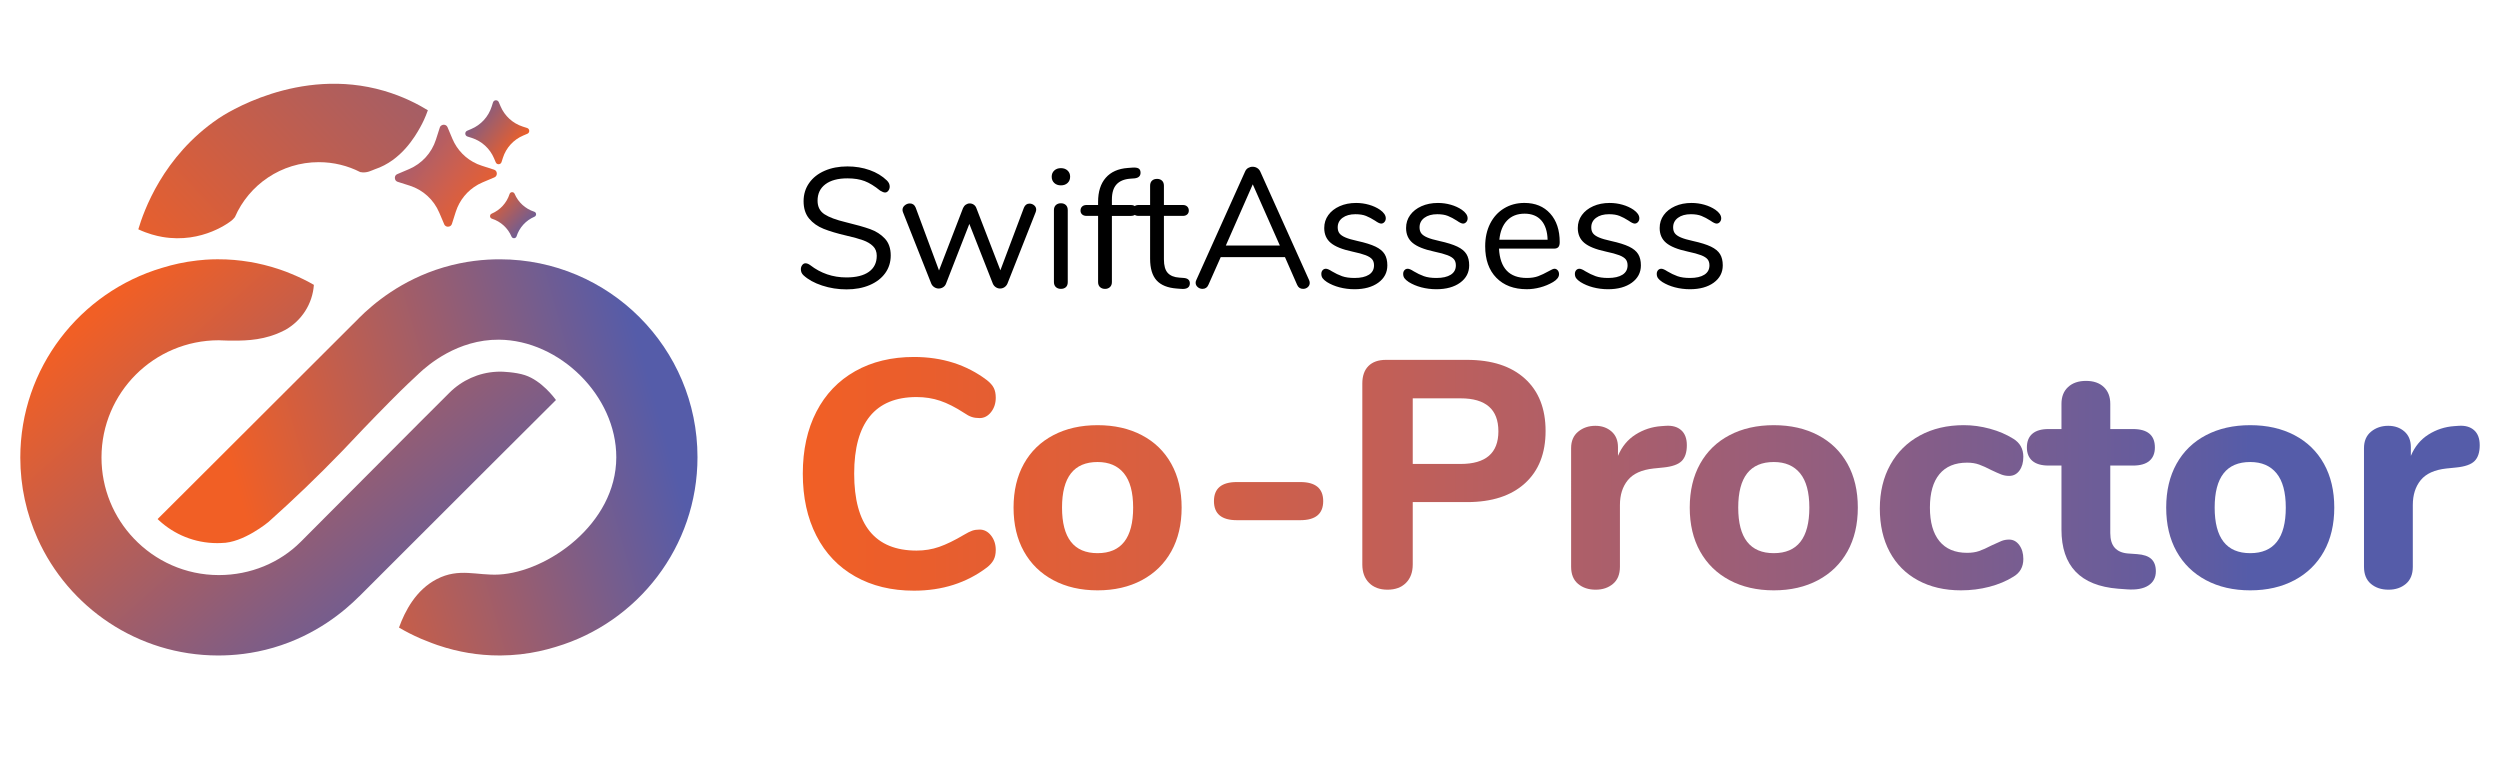 <svg xmlns="http://www.w3.org/2000/svg" xml:space="preserve" id="Layer_1" x="0" y="0" style="enable-background:new 0 0 217 66" viewBox="0 0 217 66">  <style>    .st1{fill:url(#SVGID_00000041997853240355401330000016498041887439576485_)}.st2{fill:url(#SVGID_00000048479541136367270110000014205950024182982023_)}.st3,.st4{fill-rule:evenodd;clip-rule:evenodd;fill:url(#SVGID_00000083065676109266445600000009389424258443350414_)}.st4{fill:url(#SVGID_00000082365314073953278300000006275523567390384515_)}.st5{fill:url(#SVGID_00000075143632057289347690000009104900112604414366_)}.st6{fill:url(#SVGID_00000139291887373814436520000011470565141074153900_)}.st7{fill:url(#SVGID_00000000181528718799278570000008928478193721369535_)}.st8{fill:url(#SVGID_00000098192676544602968700000013123639677965134769_)}.st9{fill:url(#SVGID_00000011010968535318308630000013973989553120631684_)}.st10{fill:url(#SVGID_00000037683319260901047620000011772733290553180058_)}.st11{fill:url(#SVGID_00000023244655133108833980000007569303373731550351_)}.st12{fill:url(#SVGID_00000029724027672753592210000003359222880416472746_)}.st13{fill:url(#SVGID_00000098913057910835623430000016775615711669658299_)}.st14{fill:url(#SVGID_00000146492365071787999350000005502898330316495490_)}.st15{fill:url(#SVGID_00000119824005064589407380000002988449896199932552_)}  </style>  <linearGradient id="SVGID_1_" x1="11.9" x2="58.461" y1="25.747" y2="-18.085" gradientUnits="userSpaceOnUse">    <stop offset="0" style="stop-color:#f15f25"></stop>    <stop offset=".944" style="stop-color:#555ca9"></stop>  </linearGradient>  <path d="M37.139 9.57c-.219.627-.468 1.129-.677 1.502-.424.755-1.622 2.853-3.921 3.619-.25.083-.695.366-1.261.246h-.009c-1.08-.551-2.303-.862-3.596-.862-3.263 0-6.062 1.96-7.285 4.769-.036.043-.074.09-.123.142 0 0-.069.073-.145.141-.059.052-2.512 2.054-6.045 1.435-.501-.088-1.231-.265-2.071-.658.462-1.545 2.11-6.328 6.958-9.621.497-.338 6.943-4.57 14.382-2.396 1.648.481 2.93 1.156 3.793 1.683z" style="fill-rule:evenodd;clip-rule:evenodd;fill:url(#SVGID_1_)"></path>  <linearGradient id="SVGID_00000028323154068710672370000003381810647143923639_" x1="11.023" x2="54.36" y1="24.7" y2="73.533" gradientUnits="userSpaceOnUse">    <stop offset="0" style="stop-color:#f15f25"></stop>    <stop offset=".652" style="stop-color:#555ca9"></stop>  </linearGradient>  <path d="M48.257 34.721c-1.834 1.827-3.667 3.655-5.501 5.482-3.863 3.859-7.727 7.718-11.59 11.577h-.005c-1.252 1.251-3.715 3.353-7.42 4.435-1.851.541-3.514.682-4.8.681h-.037c-6.961-.014-12.967-4.18-15.645-10.154-.959-2.146-1.497-4.518-1.497-7.021 0-7.79 5.2-14.357 12.29-16.466l.111-.032c.811-.25 1.812-.487 2.975-.616.227-.023.463-.046.7-.065.334-.023.677-.037 1.033-.037 1.033-.005 1.96.088 2.757.222.014 0 .032.005.046.005.769.13 1.673.338 2.651.672.324.111.658.236.996.38.723.297 1.362.616 1.923.941-.116 1.664-1.071 3.1-2.442 3.888-.046.028-.097.056-.144.074-.19.097-.385.185-.575.264-.023.009-.042.019-.065.028-1.539.612-3.035.598-4.217.584-.426-.005-.718-.028-.806-.028-5.626 0-10.182 4.546-10.186 10.172 0 2.725 1.061 5.2 2.808 7.035 1.854 1.951 4.472 3.175 7.378 3.175 2.767 0 5.302-1.08 7.104-2.883 3.465-3.477 6.93-6.955 10.395-10.432l2.512-2.507c1.089-1.089 2.544-1.747 4.078-1.826.037 0 .074-.005.111-.005.083 0 .171-.005.26-.005.088 0 1.288.032 2.113.306 1.447.478 2.545 1.961 2.689 2.156z" style="fill:url(#SVGID_00000028323154068710672370000003381810647143923639_)"></path>  <linearGradient id="SVGID_00000048482966412912997560000013271969395107734145_" x1="21.581" x2="76.208" y1="45.868" y2="30.352" gradientUnits="userSpaceOnUse">    <stop offset="0" style="stop-color:#f15f25"></stop>    <stop offset=".652" style="stop-color:#555ca9"></stop>  </linearGradient>  <path d="M60.542 39.68c0 7.79-5.195 14.357-12.29 16.466-.037.009-.074.023-.107.032-.811.246-1.812.487-2.975.616-.542.06-1.126.097-1.738.102-1.029.005-1.956-.088-2.753-.218-.019-.005-.032-.005-.046-.009-.774-.13-1.673-.338-2.651-.672-.148-.051-.297-.107-.45-.162-.042-.014-.079-.028-.12-.046-.144-.056-.287-.111-.431-.171-.005 0-.009-.005-.014-.005-.144-.056-.283-.107-.426-.171-.718-.311-1.353-.64-1.909-.969.522-1.443 1.469-3.268 3.286-4.208 1.934-1 3.489-.291 5.394-.394 4.187-.226 10.172-4.376 10.182-10.177.009-5.343-4.926-10.172-10.186-10.209-3.592-.025-6.158 2.192-6.955 2.942-.478.45-1.172 1.08-2.475 2.396-1.692 1.709-3.053 3.14-3.976 4.124-.084.087-.167.174-.251.261-2.072 2.144-4.191 4.175-6.349 6.099 0 0-2.184 1.826-4.083 1.826-.037 0-.074.005-.107.005-.088.005-.176.005-.26.005-1.951 0-3.726-.751-5.056-1.979-.037-.037-.079-.074-.116-.111.224-.223 2.715-2.705 2.938-2.927l.006-.006c4.839-4.831 9.679-9.661 14.518-14.492v-.005c1.243-1.242 3.684-3.326 7.357-4.415 1.883-.558 3.571-.701 4.868-.701h.033c9.463.016 17.142 7.691 17.142 17.173z" style="fill:url(#SVGID_00000048482966412912997560000013271969395107734145_)"></path>  <linearGradient id="SVGID_00000096743642086148552550000010009896710224764834_" x1="42.954" x2="29.238" y1="18.568" y2="7.878" gradientUnits="userSpaceOnUse">    <stop offset="0" style="stop-color:#f15f25"></stop>    <stop offset=".094" style="stop-color:#e65f31"></stop>    <stop offset=".28" style="stop-color:#ce5f4d"></stop>    <stop offset=".539" style="stop-color:#a55e70"></stop>    <stop offset=".858" style="stop-color:#6b5c9b"></stop>    <stop offset=".944" style="stop-color:#555ca9"></stop>  </linearGradient>  <path d="M43.124 15.054c.002.031-.001.063-.008.093-.02.105-.087.2-.205.251l-1.016.429c-.131.056-.257.116-.383.184-.012.009-.024.014-.036.022-.909.508-1.594 1.346-1.915 2.351l-.24.756-.095.296c-.044.135-.152.215-.268.233-.148.04-.33-.031-.4-.202l-.345-.812-.088-.204c-.471-1.114-1.405-1.966-2.553-2.334l-1.055-.335c-.11-.037-.188-.116-.217-.206-.07-.167-.009-.378.187-.462l1.02-.434c1.11-.471 1.962-1.405 2.33-2.553l.339-1.056c.029-.093.088-.158.158-.19.105-.067.238-.069.345-.016.013.004.025.011.034.015.056.039.1.091.132.16l.051.122.378.898c.41.967 1.17 1.74 2.121 2.162.013.008.025.011.038.019.132.056.263.104.398.148l1.052.339c.122.04.201.128.227.235.008.03.013.06.014.091z" style="fill-rule:evenodd;clip-rule:evenodd;fill:url(#SVGID_00000096743642086148552550000010009896710224764834_)"></path>  <linearGradient id="SVGID_00000103237514439794915770000010887014688865573550_" x1="45.037" x2="36.467" y1="12.972" y2="6.152" gradientUnits="userSpaceOnUse">    <stop offset="0" style="stop-color:#f15f25"></stop>    <stop offset=".613" style="stop-color:#555ca9"></stop>  </linearGradient>  <path d="m42.792 8.89-.118.37c-.279.872-.924 1.579-1.767 1.936l-.357.152c-.229.097-.214.426.023.502l.37.118c.872.279 1.579.924 1.936 1.767l.152.357c.097.229.426.214.502-.023l.118-.37c.279-.872.924-1.579 1.767-1.936l.357-.152c.229-.097.214-.426-.023-.502l-.37-.118c-.872-.279-1.579-.924-1.936-1.767l-.152-.357c-.097-.229-.426-.214-.502.023z" style="fill-rule:evenodd;clip-rule:evenodd;fill:url(#SVGID_00000103237514439794915770000010887014688865573550_)"></path>  <linearGradient id="SVGID_00000064342283813866882880000018398223761645664136_" x1="42.532" x2="48.275" y1="16.808" y2="22.176" gradientUnits="userSpaceOnUse">    <stop offset="0" style="stop-color:#f15f25"></stop>    <stop offset=".652" style="stop-color:#555ca9"></stop>  </linearGradient>  <path d="M44.23 16.843c-.245.766-.812 1.387-1.552 1.701-.2.085-.187.372.02.438.766.245 1.387.812 1.701 1.552.085.2.372.187.438-.02.245-.766.812-1.387 1.552-1.701.2-.085.187-.372-.02-.438-.766-.245-1.387-.812-1.701-1.552-.085-.2-.372-.187-.438.02z" style="fill:url(#SVGID_00000064342283813866882880000018398223761645664136_)"></path>  <path d="M71.358 24.785c-.676-.222-1.216-.521-1.621-.896-.148-.138-.222-.311-.222-.518 0-.139.039-.26.118-.363s.173-.155.281-.155c.128 0 .267.055.415.163.918.71 1.963 1.065 3.138 1.065.849 0 1.5-.162 1.954-.488.454-.325.681-.789.681-1.392 0-.345-.109-.624-.326-.836-.217-.212-.503-.383-.859-.511-.355-.128-.834-.262-1.436-.399-.809-.188-1.473-.385-1.991-.593-.518-.207-.938-.503-1.258-.888s-.481-.888-.481-1.51c0-.592.16-1.117.481-1.576s.77-.814 1.347-1.065c.577-.252 1.236-.378 1.976-.378.69 0 1.334.106 1.932.318.597.212 1.098.516 1.502.91.158.158.237.331.237.519 0 .138-.04.259-.119.362s-.173.155-.281.155c-.109 0-.251-.054-.429-.163-.484-.395-.933-.671-1.347-.828-.414-.158-.913-.237-1.495-.237-.819 0-1.456.17-1.91.511-.454.341-.681.816-.681 1.429 0 .522.2.915.599 1.177.4.261 1.014.49 1.843.688.898.218 1.604.417 2.117.6s.94.457 1.281.821c.34.365.51.854.51 1.466 0 .582-.16 1.096-.481 1.539-.321.444-.772.79-1.354 1.036-.582.247-1.248.37-1.998.37-.739 0-1.447-.11-2.123-.333zm18.006-7.112c.148 0 .281.05.4.148.118.099.177.222.177.37 0 .069-.015.143-.044.222L87.44 24.63c-.059.129-.146.229-.259.304-.114.074-.239.11-.377.11-.128 0-.25-.036-.363-.11s-.2-.175-.259-.304l-2.043-5.195-2.028 5.195c-.049.129-.133.229-.251.304-.119.074-.247.11-.385.11-.128 0-.252-.036-.37-.11-.119-.074-.208-.175-.267-.304l-2.457-6.202c-.03-.079-.044-.147-.044-.207 0-.157.067-.291.2-.399.133-.108.279-.163.437-.163.237 0 .404.118.503.355l2.028 5.462 2.087-5.418c.059-.128.141-.227.244-.296.104-.068.214-.104.333-.104.128 0 .244.035.348.104.104.069.18.168.229.296l2.087 5.403 2.043-5.433c.099-.236.261-.355.488-.355zm2.146-1.791c-.148-.138-.222-.32-.222-.548 0-.217.074-.395.222-.532.148-.139.34-.207.577-.207s.43.068.578.207c.148.138.222.315.222.532 0 .228-.074.41-.222.548-.148.139-.341.207-.578.207s-.429-.068-.577-.207zm.141 9.037c-.113-.104-.17-.249-.17-.437v-6.247c0-.188.057-.333.17-.437s.259-.155.437-.155.321.052.43.155c.108.104.163.249.163.437v6.247c0 .197-.054.345-.163.443-.109.099-.252.148-.43.148-.178.001-.324-.05-.437-.154zm5.262-8.911c-.267.291-.4.728-.4 1.31v.475h1.643c.168 0 .296.044.385.133.088.089.133.207.133.355 0 .147-.044.262-.133.34-.089.079-.217.119-.385.119h-1.643v5.743c0 .188-.057.333-.17.437-.114.104-.254.155-.422.155-.178 0-.323-.052-.437-.155-.114-.104-.17-.249-.17-.437V18.74h-.992c-.168 0-.298-.042-.392-.126-.094-.084-.141-.195-.141-.333 0-.148.046-.267.141-.355.094-.089.224-.133.392-.133h.992v-.267c0-.889.222-1.587.666-2.095.444-.508 1.081-.792 1.91-.852l.385-.029c.256-.02.441.005.555.074.113.069.17.192.17.37 0 .286-.173.449-.518.488l-.385.029c-.523.041-.917.206-1.184.497z"></path>  <path d="M103.278 24.601c0 .168-.062.294-.185.377-.124.084-.309.116-.555.097l-.4-.03c-.79-.059-1.372-.296-1.747-.71s-.562-1.041-.562-1.88V18.74h-.992c-.168 0-.298-.042-.392-.126-.094-.084-.141-.195-.141-.333 0-.148.046-.267.141-.355.094-.089.224-.133.392-.133h.992V16.12c0-.188.054-.333.163-.437.108-.104.256-.156.444-.156.178 0 .32.053.429.156.108.104.163.249.163.437v1.673h1.643c.158 0 .284.044.377.133s.141.207.141.355c0 .138-.047.249-.141.333s-.22.126-.377.126h-1.643v3.774c0 .542.111.935.333 1.177.222.241.555.377.999.406l.399.03c.346.029.519.188.519.474zm10.406-.045c0 .148-.057.271-.17.37s-.25.148-.406.148c-.248 0-.42-.118-.52-.355l-1.051-2.397h-5.58l-1.065 2.397c-.099.237-.271.355-.518.355-.158 0-.296-.052-.415-.155-.119-.104-.178-.229-.178-.378 0-.079.02-.157.059-.236l4.233-9.414c.059-.139.148-.242.267-.312.118-.068.247-.104.385-.104.148 0 .281.037.4.111.118.074.207.176.266.304l4.234 9.414c.039.08.059.163.059.252zm-7.283-3.241h4.692L108.74 16l-2.339 5.315zm9.866 3.626c-.409-.108-.771-.261-1.088-.458-.178-.119-.303-.229-.377-.334-.074-.104-.111-.229-.111-.377 0-.128.037-.234.111-.318s.17-.126.288-.126c.119 0 .291.074.519.223.296.177.589.317.881.422.291.104.653.155 1.088.155.532 0 .947-.094 1.243-.281s.444-.459.444-.814c0-.217-.055-.393-.163-.525s-.296-.252-.562-.355-.656-.209-1.169-.318c-.869-.187-1.49-.438-1.865-.755-.375-.315-.562-.744-.562-1.287 0-.425.118-.8.355-1.125.236-.326.564-.582.983-.77.42-.188.896-.281 1.429-.281.385 0 .757.052 1.117.155s.679.249.955.437c.336.236.503.483.503.74 0 .128-.039.236-.118.325s-.173.134-.281.134c-.118 0-.296-.084-.532-.252-.276-.178-.538-.315-.785-.414-.246-.099-.553-.148-.918-.148-.464 0-.836.104-1.117.311s-.422.483-.422.829c0 .217.052.393.155.525.104.134.276.252.519.355.241.104.589.205 1.043.304.671.147 1.192.311 1.562.488.37.178.635.395.792.651.158.257.237.582.237.977 0 .622-.262 1.123-.784 1.503-.523.38-1.214.569-2.072.569-.457-.002-.889-.057-1.298-.165zm7.104 0c-.409-.108-.771-.261-1.088-.458-.178-.119-.303-.229-.377-.334-.074-.104-.111-.229-.111-.377 0-.128.037-.234.111-.318s.17-.126.288-.126c.119 0 .291.074.519.223.296.177.589.317.881.422.291.104.653.155 1.088.155.532 0 .947-.094 1.243-.281s.444-.459.444-.814c0-.217-.055-.393-.163-.525s-.296-.252-.562-.355-.656-.209-1.169-.318c-.869-.187-1.49-.438-1.865-.755-.375-.315-.562-.744-.562-1.287 0-.425.118-.8.355-1.125.236-.326.564-.582.983-.77.42-.188.896-.281 1.429-.281.385 0 .757.052 1.117.155s.679.249.955.437c.336.236.503.483.503.74 0 .128-.039.236-.118.325s-.173.134-.281.134c-.118 0-.296-.084-.532-.252-.276-.178-.538-.315-.785-.414-.246-.099-.553-.148-.918-.148-.464 0-.836.104-1.117.311s-.422.483-.422.829c0 .217.052.393.155.525.104.134.276.252.519.355.241.104.589.205 1.043.304.671.147 1.192.311 1.562.488.37.178.635.395.792.651.158.257.237.582.237.977 0 .622-.262 1.123-.784 1.503-.523.38-1.214.569-2.072.569-.456-.002-.889-.057-1.298-.165zm11.835-1.48c.079.089.118.202.118.34 0 .247-.173.474-.518.682-.355.207-.73.362-1.125.466s-.78.155-1.154.155c-1.115 0-1.996-.33-2.643-.991s-.97-1.574-.97-2.738c0-.74.144-1.395.43-1.962s.688-1.009 1.206-1.324c.519-.316 1.107-.474 1.769-.474.938 0 1.683.306 2.235.917.553.612.829 1.441.829 2.487 0 .197-.04.34-.118.429-.079.089-.208.134-.385.134h-4.767c.089 1.697.893 2.546 2.413 2.546.385 0 .715-.052.991-.155.276-.104.572-.245.889-.422.256-.148.429-.223.518-.223.109-.001.203.044.282.133zm-4.389-4.322c-.38.395-.604.952-.674 1.673h4.189c-.021-.73-.203-1.29-.548-1.681-.346-.39-.829-.584-1.45-.584-.631 0-1.137.197-1.517.592zm7.459 5.802c-.409-.108-.771-.261-1.088-.458-.178-.119-.303-.229-.377-.334-.074-.104-.111-.229-.111-.377 0-.128.037-.234.111-.318s.17-.126.288-.126c.119 0 .291.074.519.223.296.177.589.317.881.422.291.104.653.155 1.088.155.532 0 .947-.094 1.243-.281s.444-.459.444-.814c0-.217-.055-.393-.163-.525s-.296-.252-.562-.355-.656-.209-1.169-.318c-.869-.187-1.49-.438-1.865-.755-.375-.315-.562-.744-.562-1.287 0-.425.118-.8.355-1.125.236-.326.564-.582.983-.77.42-.188.896-.281 1.429-.281.385 0 .757.052 1.117.155s.679.249.955.437c.336.236.503.483.503.74 0 .128-.039.236-.118.325s-.173.134-.281.134c-.118 0-.296-.084-.532-.252-.276-.178-.538-.315-.785-.414-.246-.099-.553-.148-.918-.148-.464 0-.836.104-1.117.311s-.422.483-.422.829c0 .217.052.393.155.525.104.134.276.252.519.355.241.104.589.205 1.043.304.671.147 1.192.311 1.562.488.37.178.635.395.792.651.158.257.237.582.237.977 0 .622-.262 1.123-.784 1.503-.523.38-1.214.569-2.072.569-.456-.002-.888-.057-1.298-.165zm7.106 0c-.409-.108-.771-.261-1.088-.458-.178-.119-.303-.229-.377-.334-.074-.104-.111-.229-.111-.377 0-.128.037-.234.111-.318s.17-.126.288-.126c.119 0 .291.074.519.223.296.177.589.317.881.422.291.104.653.155 1.088.155.532 0 .947-.094 1.243-.281s.444-.459.444-.814c0-.217-.055-.393-.163-.525s-.296-.252-.562-.355-.656-.209-1.169-.318c-.869-.187-1.49-.438-1.865-.755-.375-.315-.562-.744-.562-1.287 0-.425.118-.8.355-1.125.236-.326.564-.582.983-.77.42-.188.896-.281 1.429-.281.385 0 .757.052 1.117.155s.679.249.955.437c.336.236.503.483.503.74 0 .128-.039.236-.118.325s-.173.134-.281.134c-.118 0-.296-.084-.532-.252-.276-.178-.538-.315-.785-.414-.246-.099-.553-.148-.918-.148-.464 0-.836.104-1.117.311s-.422.483-.422.829c0 .217.052.393.155.525.104.134.276.252.519.355.241.104.589.205 1.043.304.671.147 1.192.311 1.562.488.37.178.635.395.792.651.158.257.237.582.237.977 0 .622-.262 1.123-.784 1.503-.523.38-1.214.569-2.072.569-.456-.002-.889-.057-1.298-.165z"></path>  <linearGradient id="SVGID_00000162314132150751353260000016262327933138560159_" x1="69.683" x2="262.231" y1="41.127" y2="41.127" gradientUnits="userSpaceOnUse">    <stop offset="0" style="stop-color:#f15f25"></stop>    <stop offset=".057" style="stop-color:#e95e2d"></stop>    <stop offset=".159" style="stop-color:#d85f41"></stop>    <stop offset=".292" style="stop-color:#bc5f5d"></stop>    <stop offset=".453" style="stop-color:#955e7d"></stop>    <stop offset=".635" style="stop-color:#5d5ca3"></stop>    <stop offset=".652" style="stop-color:#555ca9"></stop>  </linearGradient>  <path d="M74.228 50.034c-1.458-.822-2.581-2.001-3.367-3.535-.786-1.533-1.178-3.328-1.178-5.387 0-2.057.393-3.848 1.178-5.372s1.908-2.698 3.367-3.521 3.161-1.234 5.106-1.234c2.45 0 4.563.673 6.341 2.02.281.225.477.449.589.674s.168.505.168.842c0 .486-.136.902-.407 1.248-.271.347-.603.52-.996.52-.262 0-.491-.032-.687-.099-.197-.065-.417-.182-.66-.351-.748-.486-1.44-.837-2.076-1.052s-1.318-.323-2.048-.323c-1.796 0-3.147.557-4.054 1.67-.908 1.113-1.361 2.773-1.361 4.979 0 4.452 1.805 6.678 5.415 6.678.692 0 1.347-.107 1.964-.322s1.337-.565 2.16-1.053c.281-.168.515-.284.702-.351.187-.065.402-.098.645-.098.393 0 .725.173.996.519.271.347.407.763.407 1.249 0 .336-.061.622-.182.855-.122.234-.313.453-.575.659-1.777 1.347-3.891 2.021-6.341 2.021-1.945 0-3.647-.412-5.106-1.236z" style="fill:url(#SVGID_00000162314132150751353260000016262327933138560159_)"></path>  <linearGradient id="SVGID_00000082349478237293120460000008374134411874636217_" x1="69.683" x2="262.231" y1="41.127" y2="41.127" gradientUnits="userSpaceOnUse">    <stop offset="0" style="stop-color:#f15f25"></stop>    <stop offset=".057" style="stop-color:#e95e2d"></stop>    <stop offset=".159" style="stop-color:#d85f41"></stop>    <stop offset=".292" style="stop-color:#bc5f5d"></stop>    <stop offset=".453" style="stop-color:#955e7d"></stop>    <stop offset=".635" style="stop-color:#5d5ca3"></stop>    <stop offset=".652" style="stop-color:#555ca9"></stop>  </linearGradient>  <path d="M91.427 50.358c-1.104-.589-1.955-1.421-2.553-2.497-.599-1.075-.897-2.343-.897-3.802s.299-2.726.897-3.802c.599-1.075 1.449-1.903 2.553-2.482 1.104-.58 2.385-.87 3.844-.87s2.74.29 3.844.87c1.104.579 1.955 1.407 2.553 2.482.598 1.076.898 2.343.898 3.802s-.3 2.727-.898 3.802c-.599 1.076-1.45 1.908-2.553 2.497-1.104.589-2.385.884-3.844.884s-2.741-.295-3.844-.884zm6.93-6.299c0-1.328-.267-2.319-.8-2.974-.533-.655-1.295-.982-2.287-.982-2.058 0-3.086 1.318-3.086 3.956s1.028 3.956 3.086 3.956 3.087-1.318 3.087-3.956z" style="fill:url(#SVGID_00000082349478237293120460000008374134411874636217_)"></path>  <linearGradient id="SVGID_00000121968325418244082270000003067874063966423966_" x1="69.683" x2="262.231" y1="41.127" y2="41.127" gradientUnits="userSpaceOnUse">    <stop offset="0" style="stop-color:#f15f25"></stop>    <stop offset=".057" style="stop-color:#e95e2d"></stop>    <stop offset=".159" style="stop-color:#d85f41"></stop>    <stop offset=".292" style="stop-color:#bc5f5d"></stop>    <stop offset=".453" style="stop-color:#955e7d"></stop>    <stop offset=".635" style="stop-color:#5d5ca3"></stop>    <stop offset=".652" style="stop-color:#555ca9"></stop>  </linearGradient>  <path d="M105.371 43.497c0-1.103.664-1.655 1.992-1.655h5.499c1.328 0 1.992.553 1.992 1.655 0 1.104-.664 1.655-1.992 1.655h-5.499c-1.328.001-1.992-.55-1.992-1.655z" style="fill:url(#SVGID_00000121968325418244082270000003067874063966423966_)"></path>  <linearGradient id="SVGID_00000176003290820555371180000001176916274612091581_" x1="69.683" x2="262.231" y1="41.127" y2="41.127" gradientUnits="userSpaceOnUse">    <stop offset="0" style="stop-color:#f15f25"></stop>    <stop offset=".057" style="stop-color:#e95e2d"></stop>    <stop offset=".159" style="stop-color:#d85f41"></stop>    <stop offset=".292" style="stop-color:#bc5f5d"></stop>    <stop offset=".453" style="stop-color:#955e7d"></stop>    <stop offset=".635" style="stop-color:#5d5ca3"></stop>    <stop offset=".652" style="stop-color:#555ca9"></stop>  </linearGradient>  <path d="M118.838 50.596c-.393-.393-.589-.926-.589-1.6V33.285c0-.654.178-1.16.533-1.516.355-.354.86-.533 1.515-.533h7.043c2.15 0 3.824.543 5.021 1.628s1.796 2.6 1.796 4.545-.599 3.461-1.796 4.545c-1.197 1.085-2.871 1.628-5.021 1.628h-4.714v5.414c0 .674-.196 1.207-.589 1.6-.394.393-.926.589-1.6.589-.672 0-1.206-.196-1.599-.589zm7.94-10.325c2.188 0 3.282-.943 3.282-2.833 0-1.908-1.094-2.862-3.282-2.862h-4.152v5.695h4.152z" style="fill:url(#SVGID_00000176003290820555371180000001176916274612091581_)"></path>  <linearGradient id="SVGID_00000067195499357896273850000014472759386441615032_" x1="69.683" x2="262.231" y1="41.127" y2="41.127" gradientUnits="userSpaceOnUse">    <stop offset="0" style="stop-color:#f15f25"></stop>    <stop offset=".057" style="stop-color:#e95e2d"></stop>    <stop offset=".159" style="stop-color:#d85f41"></stop>    <stop offset=".292" style="stop-color:#bc5f5d"></stop>    <stop offset=".453" style="stop-color:#955e7d"></stop>    <stop offset=".635" style="stop-color:#5d5ca3"></stop>    <stop offset=".652" style="stop-color:#555ca9"></stop>  </linearGradient>  <path d="M145.927 37.339c.327.29.491.726.491 1.305 0 .617-.15 1.076-.449 1.375-.3.299-.833.486-1.6.561l-.842.085c-1.028.112-1.771.448-2.23 1.01-.458.562-.687 1.281-.687 2.16v5.359c0 .654-.202 1.149-.604 1.486-.402.337-.902.505-1.501.505-.617 0-1.127-.168-1.529-.505s-.604-.832-.604-1.486V38.897c0-.617.206-1.095.617-1.432.411-.336.907-.505 1.487-.505.562 0 1.028.164 1.403.491.373.327.561.781.561 1.361v.757c.337-.804.847-1.421 1.529-1.852.683-.43 1.426-.673 2.23-.729l.393-.028c.563-.037 1.008.089 1.335.379z" style="fill:url(#SVGID_00000067195499357896273850000014472759386441615032_)"></path>  <linearGradient id="SVGID_00000034789460097994656070000013553955960823609472_" x1="69.683" x2="262.231" y1="41.127" y2="41.127" gradientUnits="userSpaceOnUse">    <stop offset="0" style="stop-color:#f15f25"></stop>    <stop offset=".057" style="stop-color:#e95e2d"></stop>    <stop offset=".159" style="stop-color:#d85f41"></stop>    <stop offset=".292" style="stop-color:#bc5f5d"></stop>    <stop offset=".453" style="stop-color:#955e7d"></stop>    <stop offset=".635" style="stop-color:#5d5ca3"></stop>    <stop offset=".652" style="stop-color:#555ca9"></stop>  </linearGradient>  <path d="M150.121 50.358c-1.104-.589-1.955-1.421-2.554-2.497-.599-1.075-.897-2.343-.897-3.802s.299-2.726.897-3.802c.599-1.075 1.449-1.903 2.554-2.482 1.103-.58 2.385-.87 3.844-.87s2.739.29 3.844.87c1.103.579 1.954 1.407 2.553 2.482.599 1.076.897 2.343.897 3.802s-.299 2.727-.897 3.802c-.599 1.076-1.45 1.908-2.553 2.497-1.104.589-2.385.884-3.844.884s-2.741-.295-3.844-.884zm6.93-6.299c0-1.328-.267-2.319-.8-2.974-.533-.655-1.295-.982-2.286-.982-2.059 0-3.087 1.318-3.087 3.956s1.028 3.956 3.087 3.956c2.056 0 3.086-1.318 3.086-3.956z" style="fill:url(#SVGID_00000034789460097994656070000013553955960823609472_)"></path>  <linearGradient id="SVGID_00000096058086165788393750000013759034350791470477_" x1="69.683" x2="262.231" y1="41.127" y2="41.127" gradientUnits="userSpaceOnUse">    <stop offset="0" style="stop-color:#f15f25"></stop>    <stop offset=".057" style="stop-color:#e95e2d"></stop>    <stop offset=".159" style="stop-color:#d85f41"></stop>    <stop offset=".292" style="stop-color:#bc5f5d"></stop>    <stop offset=".453" style="stop-color:#955e7d"></stop>    <stop offset=".635" style="stop-color:#5d5ca3"></stop>    <stop offset=".652" style="stop-color:#555ca9"></stop>  </linearGradient>  <path d="M166.479 50.371c-1.066-.579-1.885-1.402-2.455-2.469s-.855-2.319-.855-3.76c0-1.439.304-2.707.912-3.802.607-1.094 1.463-1.94 2.566-2.539s2.375-.897 3.816-.897c.747 0 1.501.103 2.258.309.758.206 1.436.496 2.034.87.58.355.87.879.87 1.57 0 .487-.112.884-.337 1.192s-.523.463-.897.463c-.243 0-.473-.042-.688-.126-.216-.084-.501-.21-.855-.379-.394-.205-.744-.364-1.053-.477s-.659-.168-1.052-.168c-1.048 0-1.848.332-2.399.995-.552.665-.827 1.633-.827 2.904 0 1.272.275 2.244.827 2.918.552.673 1.352 1.01 2.399 1.01.393 0 .738-.051 1.038-.154.299-.103.664-.267 1.094-.491.355-.168.636-.294.842-.378.206-.085.431-.127.674-.127.354 0 .649.159.884.478.233.318.351.72.351 1.206 0 .692-.29 1.206-.87 1.543-.599.375-1.29.664-2.076.87-.785.205-1.608.309-2.469.309-1.423 0-2.666-.29-3.732-.87z" style="fill:url(#SVGID_00000096058086165788393750000013759034350791470477_)"></path>  <linearGradient id="SVGID_00000101096317498334384070000017789122695165956022_" x1="69.683" x2="262.231" y1="41.127" y2="41.127" gradientUnits="userSpaceOnUse">    <stop offset="0" style="stop-color:#f15f25"></stop>    <stop offset=".057" style="stop-color:#e95e2d"></stop>    <stop offset=".159" style="stop-color:#d85f41"></stop>    <stop offset=".292" style="stop-color:#bc5f5d"></stop>    <stop offset=".453" style="stop-color:#955e7d"></stop>    <stop offset=".635" style="stop-color:#5d5ca3"></stop>    <stop offset=".652" style="stop-color:#555ca9"></stop>  </linearGradient>  <path d="M186.735 48.52c.262.243.393.599.393 1.066 0 .543-.215.954-.646 1.234s-1.048.393-1.852.337l-.785-.057c-3.273-.262-4.91-1.973-4.91-5.134V40.41h-1.122c-.617 0-1.085-.136-1.403-.406-.317-.271-.477-.66-.477-1.165 0-.523.159-.921.477-1.192.318-.271.786-.406 1.403-.406h1.122v-2.188c0-.617.191-1.104.575-1.459.383-.355.902-.533 1.557-.533s1.169.178 1.543.533.562.842.562 1.459v2.188h1.964c1.271 0 1.908.533 1.908 1.599 0 .505-.159.894-.478 1.165-.318.271-.795.406-1.431.406h-1.964v5.864c0 .561.131.986.393 1.276s.646.453 1.15.491l.786.056c.562.039.973.179 1.235.422z" style="fill:url(#SVGID_00000101096317498334384070000017789122695165956022_)"></path>  <linearGradient id="SVGID_00000098903822626559362710000000036694942515465911_" x1="69.683" x2="262.231" y1="41.127" y2="41.127" gradientUnits="userSpaceOnUse">    <stop offset="0" style="stop-color:#f15f25"></stop>    <stop offset=".057" style="stop-color:#e95e2d"></stop>    <stop offset=".159" style="stop-color:#d85f41"></stop>    <stop offset=".292" style="stop-color:#bc5f5d"></stop>    <stop offset=".453" style="stop-color:#955e7d"></stop>    <stop offset=".635" style="stop-color:#5d5ca3"></stop>    <stop offset=".652" style="stop-color:#555ca9"></stop>  </linearGradient>  <path d="M191.477 50.358c-1.104-.589-1.955-1.421-2.554-2.497-.599-1.075-.897-2.343-.897-3.802s.299-2.726.897-3.802c.599-1.075 1.449-1.903 2.554-2.482 1.103-.58 2.385-.87 3.844-.87s2.739.29 3.844.87c1.103.579 1.954 1.407 2.553 2.482.599 1.076.897 2.343.897 3.802s-.299 2.727-.897 3.802c-.599 1.076-1.45 1.908-2.553 2.497-1.104.589-2.385.884-3.844.884s-2.742-.295-3.844-.884zm6.929-6.299c0-1.328-.267-2.319-.8-2.974-.533-.655-1.295-.982-2.286-.982-2.059 0-3.087 1.318-3.087 3.956s1.028 3.956 3.087 3.956c2.057 0 3.086-1.318 3.086-3.956z" style="fill:url(#SVGID_00000098903822626559362710000000036694942515465911_)"></path>  <linearGradient id="SVGID_00000014608366366609652250000013483758804264775604_" x1="69.683" x2="262.231" y1="41.127" y2="41.127" gradientUnits="userSpaceOnUse">    <stop offset="0" style="stop-color:#f15f25"></stop>    <stop offset=".057" style="stop-color:#e95e2d"></stop>    <stop offset=".159" style="stop-color:#d85f41"></stop>    <stop offset=".292" style="stop-color:#bc5f5d"></stop>    <stop offset=".453" style="stop-color:#955e7d"></stop>    <stop offset=".635" style="stop-color:#5d5ca3"></stop>    <stop offset=".652" style="stop-color:#555ca9"></stop>  </linearGradient>  <path d="M214.749 37.339c.327.29.491.726.491 1.305 0 .617-.15 1.076-.449 1.375-.3.299-.833.486-1.6.561l-.842.085c-1.028.112-1.771.448-2.23 1.01-.458.562-.687 1.281-.687 2.16v5.359c0 .654-.202 1.149-.604 1.486-.402.337-.902.505-1.501.505-.617 0-1.127-.168-1.529-.505s-.604-.832-.604-1.486V38.897c0-.617.206-1.095.617-1.432.411-.336.907-.505 1.487-.505.562 0 1.028.164 1.403.491.373.327.561.781.561 1.361v.757c.337-.804.847-1.421 1.529-1.852.683-.43 1.426-.673 2.23-.729l.393-.028c.564-.037 1.008.089 1.335.379z" style="fill:url(#SVGID_00000014608366366609652250000013483758804264775604_)"></path></svg>